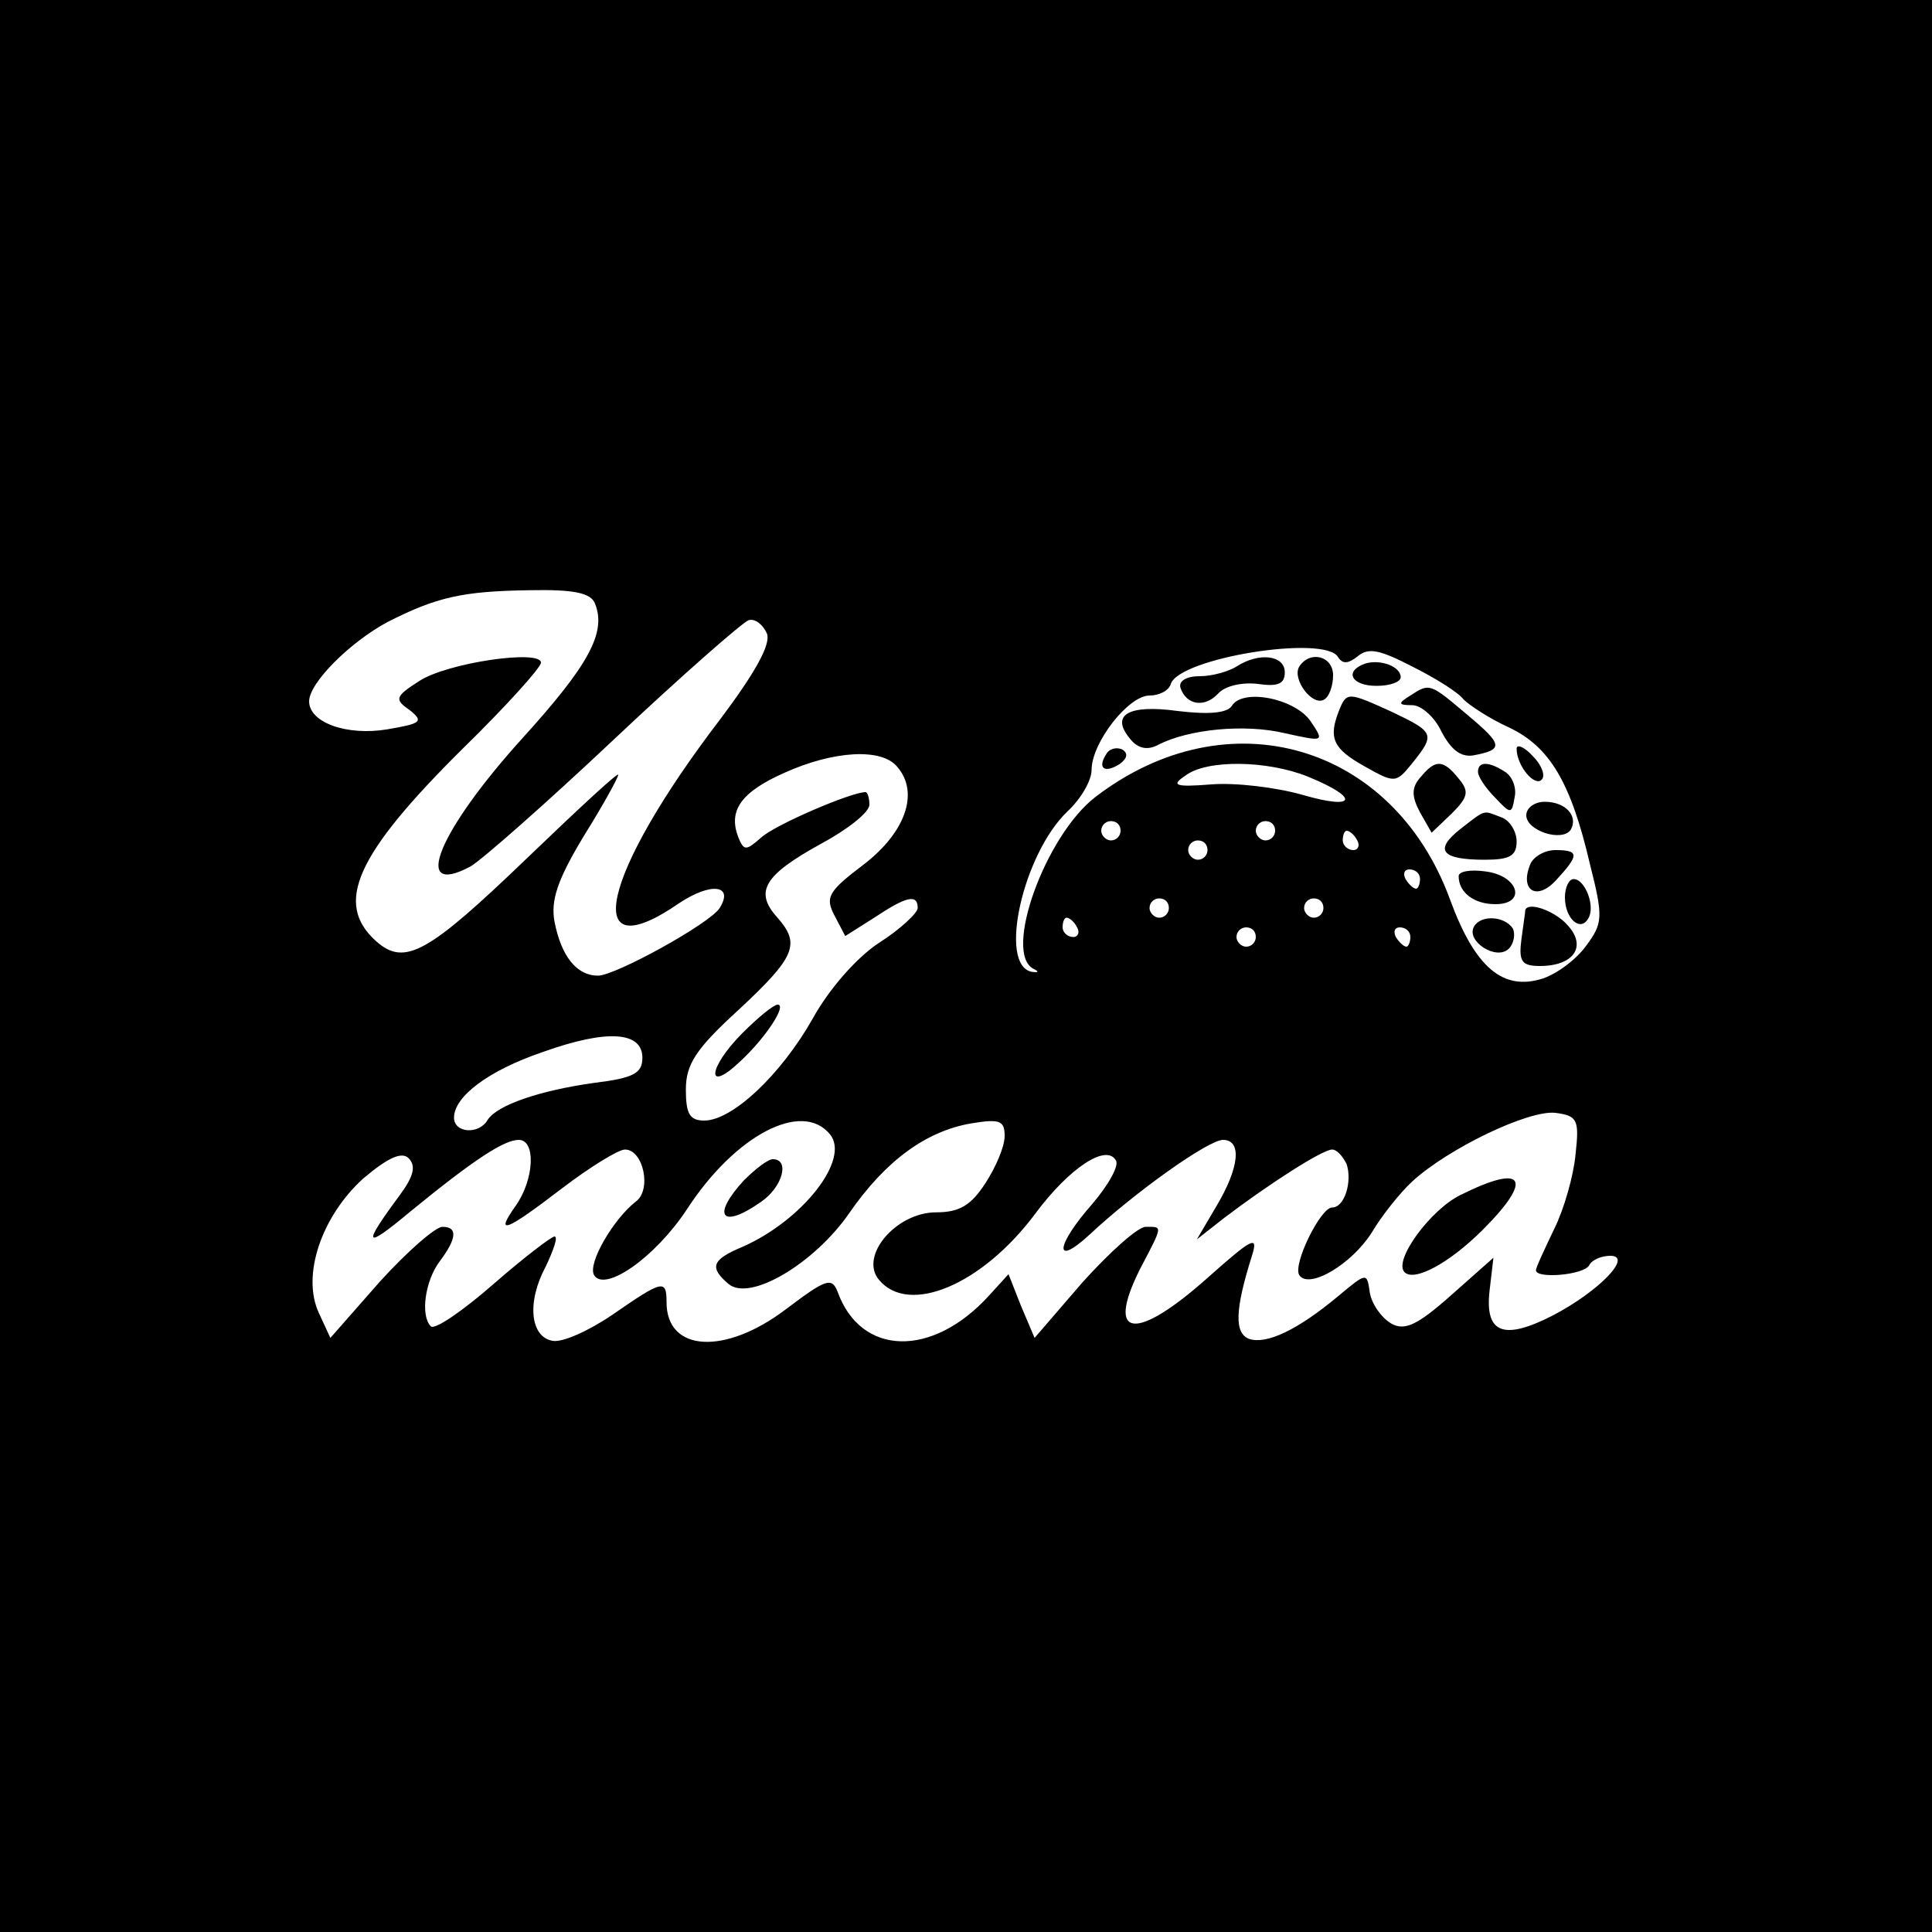 <?xml version="1.0" encoding="UTF-8" standalone="no"?> <svg xmlns="http://www.w3.org/2000/svg" version="1.0" width="200pt" height="200pt" viewBox="0 0 200 200" preserveAspectRatio="xMidYMid meet"><g transform="translate(0,200) scale(0.1,-0.1)" fill="#000000" stroke="none"><path d="M0 1000 l0 -1000 1000 0 1000 0 0 1000 0 1000 -1000 0 -1000 0 0 -1000z m616 375 c12 -30 -7 -64 -75 -139 -87 -96 -116 -166 -54 -133 12 7 79 66 149 132 70 66 133 121 139 123 7 2 15 -5 19 -14 4 -11 -12 -40 -48 -88 -124 -162 -146 -262 -43 -191 33 22 57 19 42 -5 -10 -16 -108 -70 -126 -70 -22 0 -38 20 -45 56 -4 22 3 43 30 88 20 32 36 61 36 64 0 3 -42 -36 -93 -85 -104 -100 -128 -114 -158 -87 -43 39 -21 89 90 199 45 44 81 84 81 89 0 14 -97 0 -126 -19 -25 -16 -26 -19 -10 -30 15 -12 12 -14 -23 -20 -42 -7 -81 7 -81 29 0 19 42 61 81 82 51 26 78 32 147 33 47 1 64 -3 68 -14z m769 -55 c5 -8 11 -7 21 1 11 9 23 6 56 -11 24 -12 48 -27 53 -34 6 -6 27 -20 47 -29 42 -20 64 -56 84 -142 14 -55 13 -61 -4 -84 -10 -14 -30 -29 -45 -34 -41 -13 -70 11 -96 82 -59 161 -230 211 -367 106 -52 -40 -96 -162 -64 -178 6 -3 5 -4 -2 -3 -35 7 -9 122 37 166 14 13 25 32 25 43 0 28 38 77 60 77 10 0 20 5 22 12 9 27 159 51 173 28z m-456 -114 c23 -27 8 -68 -35 -101 -37 -28 -40 -34 -30 -53 l11 -21 30 19 c33 22 45 25 45 10 0 -5 -18 -22 -40 -36 -23 -15 -52 -48 -69 -79 -33 -58 -83 -105 -112 -105 -15 0 -19 7 -19 32 0 26 10 42 55 83 59 55 64 68 39 96 -23 26 -13 43 45 75 28 15 51 33 51 41 0 7 -2 13 -4 13 -15 0 -94 -34 -108 -47 -16 -14 -18 -14 -24 1 -10 27 3 46 48 66 51 23 101 26 117 6z m425 -10 c54 -22 50 -35 -5 -19 -28 8 -70 13 -95 11 -38 -3 -42 -1 -27 9 22 17 85 16 127 -1z m-194 -56 c0 -5 -4 -10 -10 -10 -5 0 -10 5 -10 10 0 6 5 10 10 10 6 0 10 -4 10 -10z m160 0 c0 -5 -4 -10 -10 -10 -5 0 -10 5 -10 10 0 6 5 10 10 10 6 0 10 -4 10 -10z m85 -10 c3 -5 1 -10 -4 -10 -6 0 -11 5 -11 10 0 6 2 10 4 10 3 0 8 -4 11 -10z m-155 -10 c0 -5 -4 -10 -10 -10 -5 0 -10 5 -10 10 0 6 5 10 10 10 6 0 10 -4 10 -10z m220 -30 c0 -5 -2 -10 -4 -10 -3 0 -8 5 -11 10 -3 6 -1 10 4 10 6 0 11 -4 11 -10z m-260 -30 c0 -5 -4 -10 -10 -10 -5 0 -10 5 -10 10 0 6 5 10 10 10 6 0 10 -4 10 -10z m160 0 c0 -5 -4 -10 -10 -10 -5 0 -10 5 -10 10 0 6 5 10 10 10 6 0 10 -4 10 -10z m-255 -20 c3 -5 1 -10 -4 -10 -6 0 -11 5 -11 10 0 6 2 10 4 10 3 0 8 -4 11 -10z m185 -10 c0 -5 -4 -10 -10 -10 -5 0 -10 5 -10 10 0 6 5 10 10 10 6 0 10 -4 10 -10z m160 0 c0 -5 -2 -10 -4 -10 -3 0 -8 5 -11 10 -3 6 -1 10 4 10 6 0 11 -4 11 -10z m-795 -125 c0 -16 -9 -21 -50 -26 -57 -8 -100 -23 -110 -38 -9 -16 -35 -14 -35 2 0 22 36 49 92 68 67 24 103 21 103 -6z m966 -100 c-2 -22 -12 -57 -22 -77 -10 -21 -19 -40 -19 -43 0 -9 49 -5 55 5 3 6 13 10 22 10 24 0 -12 -37 -60 -62 -51 -26 -70 -18 -65 26 l4 34 -44 -39 c-35 -31 -48 -37 -62 -29 -10 6 -20 20 -22 32 -3 21 -3 21 -33 -4 -42 -35 -74 -50 -92 -44 -15 6 -15 29 3 86 7 22 0 18 -45 -22 -75 -67 -107 -64 -71 8 24 46 24 44 6 44 -8 0 -37 -26 -65 -57 l-50 -58 -14 33 -13 33 -20 -22 c-59 -65 -133 -63 -157 4 -6 15 -12 13 -53 -18 -63 -48 -124 -45 -124 7 0 24 -4 23 -56 -13 -25 -17 -52 -29 -62 -27 -23 4 -27 40 -7 77 8 17 13 31 9 31 -3 0 -32 -22 -64 -50 -31 -27 -60 -47 -64 -43 -11 11 -6 47 9 67 18 24 19 36 3 36 -7 0 -36 -25 -65 -57 l-51 -58 -12 26 c-18 39 3 100 46 139 26 22 40 28 47 21 8 -8 5 -19 -9 -38 -40 -54 -37 -57 11 -17 66 54 97 74 112 74 18 0 16 -41 -3 -68 -22 -31 -12 -28 48 18 29 22 58 40 65 40 19 0 28 -42 11 -54 -23 -18 -50 -64 -43 -76 11 -18 63 18 96 68 50 77 119 113 148 78 22 -26 -29 -90 -91 -117 -31 -13 -34 -21 -14 -38 22 -19 89 21 125 73 38 55 80 85 126 93 30 5 35 3 35 -13 0 -11 -9 -32 -20 -49 -15 -23 -27 -30 -51 -30 -41 0 -80 -45 -59 -70 31 -37 107 -5 162 69 35 47 73 72 83 55 4 -5 -7 -25 -24 -45 -38 -43 -41 -67 -3 -32 47 44 123 98 138 98 20 0 17 -29 -7 -69 l-20 -34 28 22 c46 35 102 71 112 71 5 0 11 -7 15 -15 6 -18 -2 -45 -15 -45 -12 0 -41 -59 -34 -70 10 -15 54 11 75 44 10 17 29 41 42 53 37 34 120 74 148 71 23 -3 25 -7 21 -43z"></path><path d="M1280 1310 c-8 -5 -25 -10 -38 -10 -14 0 -22 -5 -20 -12 6 -18 25 -21 39 -6 7 8 25 12 41 10 21 -3 28 0 28 12 0 18 -27 21 -50 6z"></path><path d="M1345 1310 c-8 -13 14 -42 26 -34 5 3 9 14 9 25 0 20 -24 26 -35 9z"></path><path d="M1413 1313 c-22 -8 -14 -23 12 -23 14 0 25 4 25 9 0 11 -21 19 -37 14z"></path><path d="M1460 1280 c-13 -8 -13 -10 2 -10 9 0 23 -12 30 -27 10 -19 20 -27 33 -25 32 6 31 11 -6 42 -39 33 -39 33 -59 20z"></path><path d="M1275 1269 c-5 -7 -23 -9 -56 -5 -51 7 -70 -4 -49 -29 8 -10 18 -12 29 -6 31 16 89 22 131 12 41 -9 41 -9 27 12 -16 24 -71 35 -82 16z"></path><path d="M1386 1264 c-11 -28 -6 -39 26 -57 32 -18 33 -18 50 3 24 30 23 32 -21 53 -46 21 -47 21 -55 1z"></path><path d="M1145 1219 c-9 -14 -2 -20 14 -10 8 6 9 11 3 15 -6 3 -14 1 -17 -5z"></path><path d="M1570 1225 c0 -18 19 -40 26 -32 4 4 0 15 -9 24 -9 10 -17 13 -17 8z"></path><path d="M1471 1196 c-10 -11 -10 -20 -1 -37 l12 -21 21 20 c17 17 18 23 7 36 -16 20 -24 20 -39 2z"></path><path d="M1530 1201 c0 -5 8 -17 18 -27 16 -17 17 -17 20 1 2 9 -2 21 -10 26 -17 11 -28 11 -28 0z"></path><path d="M1580 1156 c0 -16 37 -28 46 -15 8 14 -5 29 -27 29 -10 0 -19 -6 -19 -14z"></path><path d="M1512 1142 c-28 -22 -20 -32 25 -32 26 0 33 4 33 19 0 10 -7 22 -16 25 -19 7 -15 9 -42 -12z"></path><path d="M1584 1105 c-11 -27 7 -38 27 -16 24 26 24 31 -1 31 -11 0 -23 -7 -26 -15z"></path><path d="M1510 1093 c0 -17 16 -29 38 -29 33 0 24 30 -11 34 -15 2 -27 0 -27 -5z"></path><path d="M1620 1071 c0 -22 16 -36 24 -22 8 12 -3 41 -15 41 -5 0 -9 -9 -9 -19z"></path><path d="M1579 1058 c0 -2 -2 -15 -4 -30 -3 -23 0 -28 19 -28 35 0 49 20 29 42 -13 15 -41 25 -44 16z"></path><path d="M1526 1041 c-9 -15 23 -36 36 -23 5 5 7 15 4 21 -9 13 -33 14 -40 2z"></path><path d="M769 931 c-36 -36 -39 -64 -3 -30 27 25 49 59 39 59 -4 0 -20 -13 -36 -29z"></path><path d="M770 778 c-34 -37 -23 -51 18 -22 22 15 30 44 12 44 -5 0 -18 -10 -30 -22z"></path><path d="M1512 763 c-31 -15 -70 -68 -58 -80 10 -10 46 9 81 44 53 53 43 69 -23 36z"></path></g></svg> 